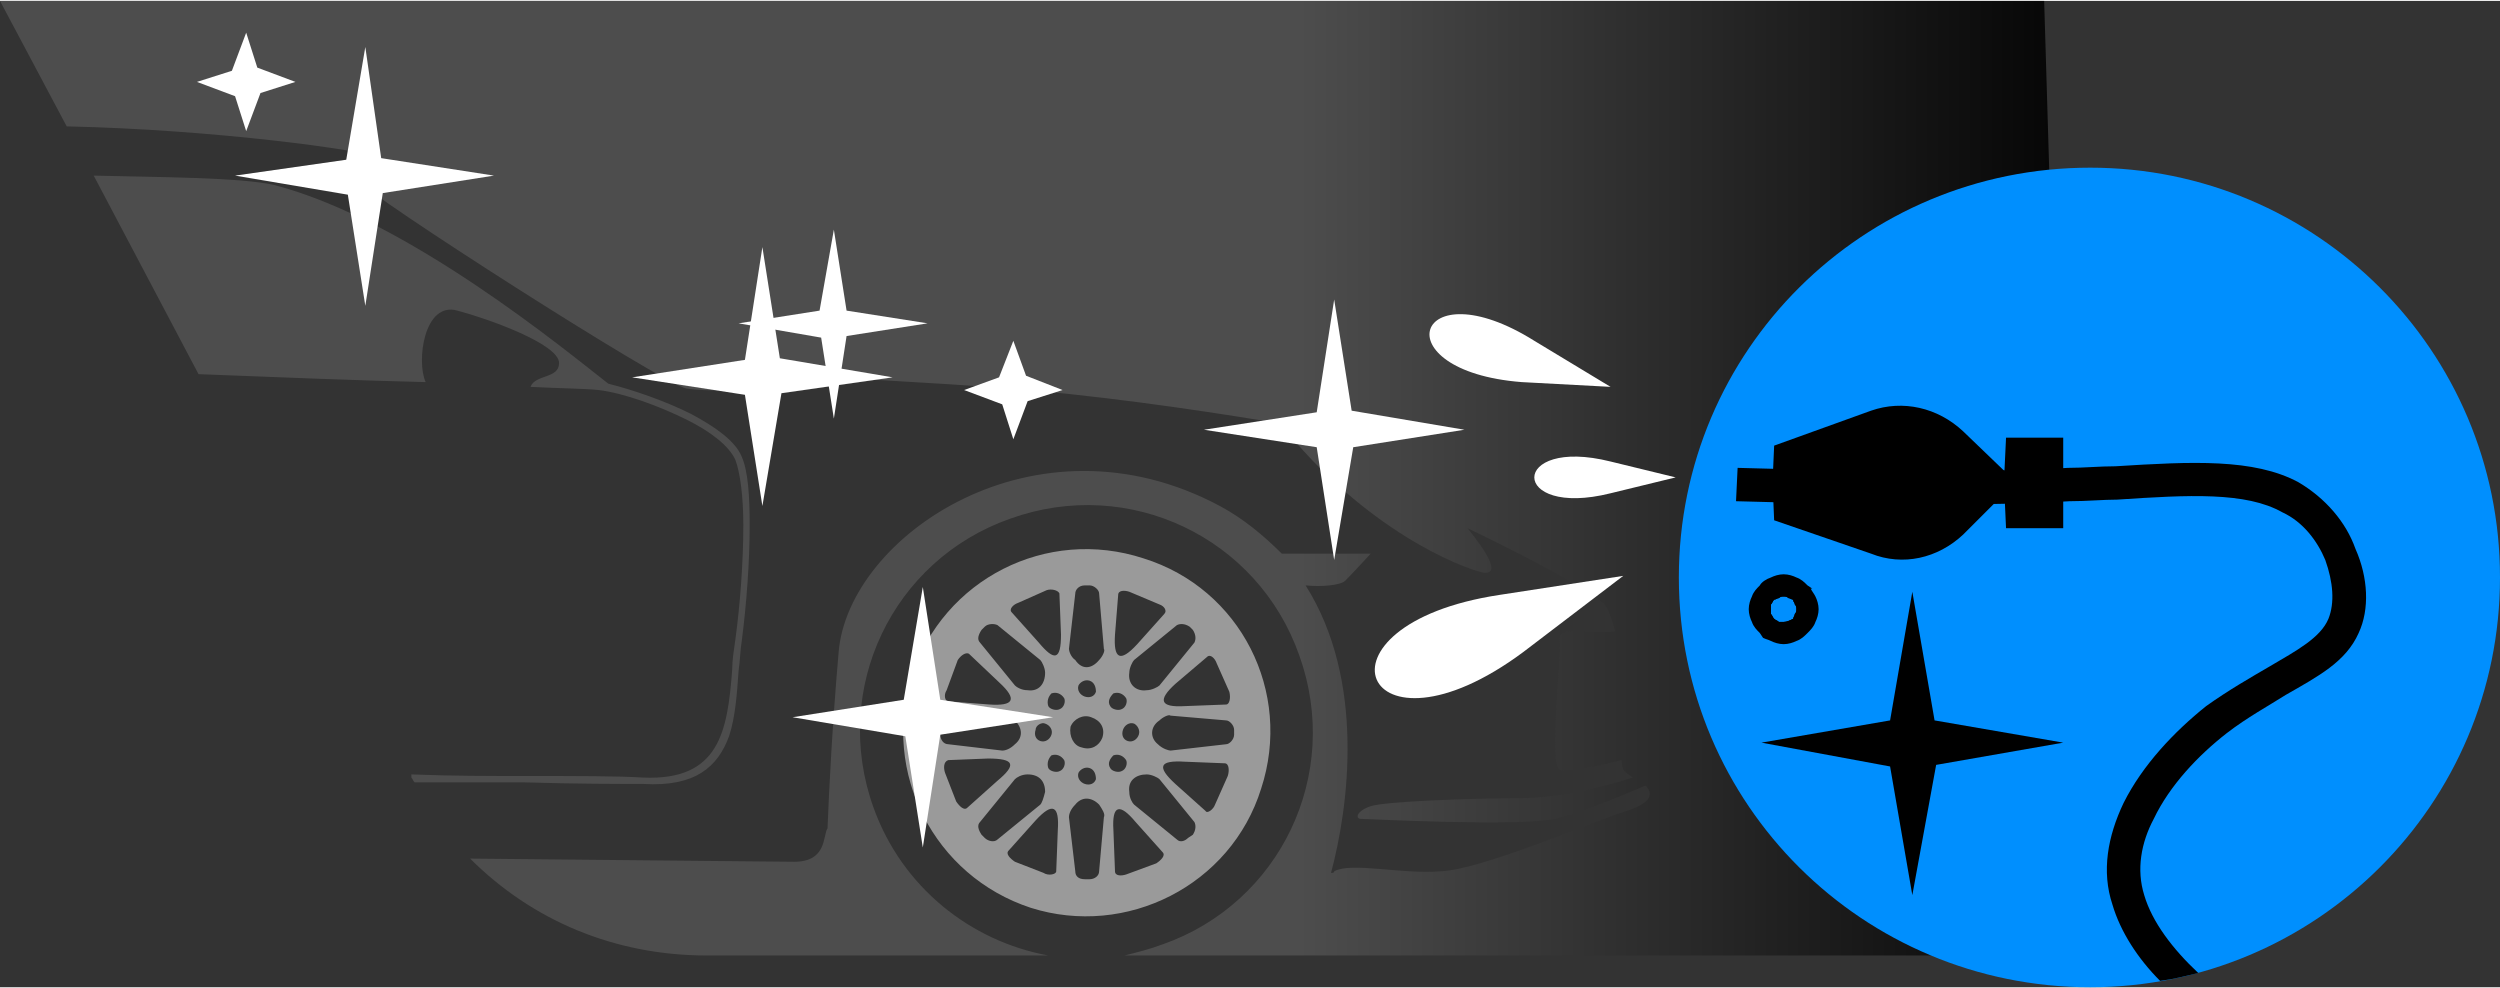 <?xml version="1.0" encoding="UTF-8"?>
<!DOCTYPE svg PUBLIC "-//W3C//DTD SVG 1.1//EN" "http://www.w3.org/Graphics/SVG/1.1/DTD/svg11.dtd">
<!-- Creator: CorelDRAW 2020 (64-Bit) -->
<svg xmlns="http://www.w3.org/2000/svg" xml:space="preserve" width="253px" height="100px" version="1.1" shape-rendering="geometricPrecision" text-rendering="geometricPrecision" image-rendering="optimizeQuality" fill-rule="evenodd" clip-rule="evenodd"
viewBox="0 0 15.74 6.21"
 xmlns:xlink="http://www.w3.org/1999/xlink"
 xmlns:xodm="http://www.corel.com/coreldraw/odm/2003">
 <rect x="0" y="0" width="15.74" height="6.21" fill="#333333" stroke="none"/>
 <defs>
   <linearGradient id="id0" gradientUnits="userSpaceOnUse" x1="8.18" y1="3.63" x2="13.39" y2="3.63">
    <stop offset="0" stop-opacity="1" stop-color="#4D4D4D"/>
    <stop offset="1" stop-opacity="1" stop-color="black"/>
   </linearGradient>
 </defs>
 <g id="Layer_x0020_1">
  <path fill="url(#id0)" d="M4.45 6.01l2.15 0c-0.49,-0.09 -0.92,-0.43 -1.1,-0.93 -0.27,-0.75 0.12,-1.56 0.86,-1.82 0.75,-0.27 1.56,0.12 1.82,0.86 0.27,0.75 -0.12,1.56 -0.86,1.82 -0.08,0.03 -0.16,0.05 -0.24,0.07l5.97 0 -0.18 -6.01 -12.87 0 0.42 0.79c0.93,0.02 1.88,0.15 1.98,0.2 -0.1,0.06 -0.14,0.1 -0.13,0.15 0.01,0.06 1.9,1.27 2.05,1.3 0.12,0.02 0.48,0.03 0.7,-0.1 0.18,0.04 0.73,0.05 1.46,0.11 0.66,0.06 1.27,0.16 1.58,0.21 0.53,0.67 1.14,0.91 1.28,0.94 0.11,0.01 0.02,-0.13 -0.1,-0.28 0.25,0.12 0.81,0.4 0.87,0.49 0.02,0.03 0.04,0.09 0.06,0.16 -0.24,0.02 -0.36,-0.04 -0.35,0.06 0.01,0.1 -0.07,0.79 0,0.81 0.05,0.02 0.27,-0.03 0.39,-0.06 0,0.04 0.01,0.07 0.03,0.08 0.01,0.01 0.03,0.02 0.04,0.03 -0.19,0.06 -0.47,0.13 -0.72,0.13 -0.3,0 -0.84,0.02 -0.93,0.05 -0.09,0.03 -0.1,0.08 -0.06,0.08 0.04,0 0.99,0.05 1.22,0 0.17,-0.04 0.43,-0.15 0.57,-0.21 0.05,0.05 0.04,0.11 -0.12,0.16 -0.27,0.09 -0.92,0.37 -1.17,0.38 -0.25,0.02 -0.56,-0.06 -0.67,0 0,0.01 -0.01,0.01 -0.02,0.01 0.11,-0.41 0.22,-1.21 -0.16,-1.81 0.1,0.01 0.22,0 0.25,-0.03 0.05,-0.05 0.16,-0.17 0.16,-0.17l-0.56 0c-0.11,-0.11 -0.24,-0.22 -0.39,-0.3 -1.16,-0.62 -2.34,0.19 -2.4,0.92 -0.04,0.46 -0.06,0.86 -0.07,1.11 -0.03,0.04 0,0.21 -0.21,0.21 -0.08,0 -0.96,-0.01 -2.04,-0.02 0.39,0.39 0.91,0.61 1.49,0.61zm-3.86 -4.91l0.66 1.25c0.51,0.02 1.01,0.04 1.43,0.05 -0.06,-0.13 -0.01,-0.51 0.2,-0.45 0.19,0.05 0.64,0.21 0.64,0.33 0,0.1 -0.15,0.07 -0.18,0.15 0.19,0.01 0.33,0.01 0.43,0.02 0.16,0.02 0.38,0.1 0.56,0.19 0.14,0.07 0.26,0.16 0.3,0.25 0.03,0.08 0.05,0.23 0.05,0.41 0,0.23 -0.02,0.5 -0.05,0.72 -0.01,0.07 -0.02,0.13 -0.02,0.19 -0.03,0.39 -0.08,0.7 -0.56,0.68 -0.15,-0.01 -0.42,-0.01 -0.75,-0.01 -0.22,0 -0.46,0 -0.71,-0.01l0 0.02c0.01,0.01 0.01,0.02 0.02,0.03 0.24,0 0.48,0 0.69,0 0.33,0.01 0.6,0.01 0.75,0.01 0.33,0.02 0.47,-0.11 0.54,-0.3 0.04,-0.12 0.05,-0.27 0.06,-0.41 0.01,-0.07 0.01,-0.13 0.02,-0.19 0.03,-0.23 0.05,-0.5 0.05,-0.73 0,-0.18 -0.01,-0.34 -0.05,-0.43 -0.04,-0.1 -0.17,-0.19 -0.32,-0.27 -0.16,-0.08 -0.36,-0.15 -0.52,-0.19 -0.27,-0.21 -1.26,-1.03 -2.1,-1.25 -0.21,-0.05 -0.75,-0.05 -1.14,-0.06l0 0z"/>
  <path fill="#008FFE" d="M13.16 1.05c-1.43,0 -2.59,1.15 -2.59,2.58 0,1.43 1.16,2.58 2.59,2.58 1.42,0 2.58,-1.15 2.58,-2.58 0,-1.43 -1.16,-2.58 -2.58,-2.58z"/>
  <path fill="black" d="M13.6 6.17c0.08,-0.01 0.16,-0.03 0.24,-0.05 -0.16,-0.15 -0.29,-0.32 -0.34,-0.49 -0.05,-0.16 -0.02,-0.33 0.06,-0.48 0.1,-0.21 0.28,-0.4 0.46,-0.54 0.13,-0.1 0.26,-0.17 0.37,-0.24 0.21,-0.12 0.38,-0.21 0.46,-0.39 0.07,-0.15 0.06,-0.35 -0.02,-0.53 -0.06,-0.17 -0.19,-0.32 -0.36,-0.42 -0.28,-0.15 -0.67,-0.13 -1.15,-0.1 -0.1,0 -0.2,0.01 -0.3,0.01 -0.31,0.02 -0.64,0.02 -0.99,0.02 -0.35,0 -0.72,-0.01 -1.09,-0.02l-0.01 0.21c0.37,0.01 0.74,0.02 1.1,0.02 0.35,0 0.69,0 1,-0.02 0.11,0 0.21,-0.01 0.3,-0.01 0.45,-0.03 0.81,-0.05 1.04,0.08 0.13,0.06 0.22,0.18 0.27,0.3 0.05,0.14 0.06,0.27 0.02,0.37 -0.05,0.12 -0.2,0.2 -0.37,0.3 -0.12,0.07 -0.26,0.15 -0.4,0.25 -0.2,0.16 -0.4,0.37 -0.52,0.61 -0.1,0.21 -0.14,0.43 -0.07,0.64 0.05,0.17 0.16,0.34 0.3,0.48z"/>
  <path fill="black" d="M11.16 3.03l0.01 -0.23 0.61 -0.22c0.2,-0.07 0.42,-0.02 0.58,0.13l0.26 0.25 0.01 -0.21 0.36 0 0 0.28 0 0.29 -0.36 0 -0.01 -0.22 -0.26 0.26c-0.16,0.15 -0.38,0.2 -0.58,0.12l-0.61 -0.21 -0.01 -0.24z"/>
  <path fill="black" fill-rule="nonzero" d="M11.23 3.65c-0.05,0 -0.1,0.02 -0.13,0.05 -0.03,0.03 -0.05,0.08 -0.05,0.13 0,0.05 0.02,0.1 0.05,0.13l0 0c0.03,0.03 0.08,0.05 0.13,0.05 0.05,0 0.09,-0.02 0.13,-0.05 0.03,-0.03 0.05,-0.08 0.05,-0.13 0,-0.05 -0.02,-0.09 -0.05,-0.13l0 0c-0.04,-0.03 -0.08,-0.05 -0.13,-0.05zm-0.08 0.1c0.02,-0.02 0.05,-0.03 0.08,-0.03 0.03,0 0.06,0.01 0.08,0.03l0 0c0.02,0.02 0.03,0.05 0.03,0.08 0,0.03 -0.01,0.06 -0.03,0.08 -0.02,0.02 -0.05,0.04 -0.08,0.04 -0.03,0 -0.06,-0.02 -0.08,-0.04l0 0c-0.02,-0.02 -0.04,-0.05 -0.04,-0.08 0,-0.03 0.02,-0.06 0.04,-0.08z"/>
  <path fill="black" fill-rule="nonzero" d="M11.23 3.61c-0.03,0 -0.06,0.01 -0.08,0.02 -0.03,0.01 -0.06,0.03 -0.07,0.05 -0.02,0.02 -0.04,0.04 -0.05,0.07 -0.01,0.02 -0.02,0.05 -0.02,0.08 0,0.03 0.01,0.06 0.02,0.08 0.01,0.03 0.03,0.05 0.05,0.07l0.02 0.03 0 0c0.02,0.01 0.03,0.01 0.05,0.02 0.02,0.01 0.05,0.02 0.08,0.02 0.03,0 0.06,-0.01 0.08,-0.02 0.03,-0.01 0.05,-0.03 0.07,-0.05 0.02,-0.02 0.04,-0.04 0.05,-0.07 0.01,-0.02 0.02,-0.05 0.02,-0.08 0,-0.03 -0.01,-0.06 -0.02,-0.08 -0.01,-0.02 -0.02,-0.03 -0.03,-0.05l0.01 0 -0.03 -0.02c-0.02,-0.02 -0.04,-0.04 -0.07,-0.05 -0.02,-0.01 -0.05,-0.02 -0.08,-0.02zm-0.06 0.16c0.01,0 0.02,-0.01 0.03,-0.01 0.01,-0.01 0.02,-0.01 0.03,-0.01 0.01,0 0.02,0 0.03,0.01 0.01,0 0.02,0.01 0.03,0.01l0 0.01c0,0 0.01,0.01 0.01,0.02 0.01,0.01 0.01,0.02 0.01,0.03 0,0.01 0,0.02 -0.01,0.03 0,0.01 -0.01,0.02 -0.01,0.03 -0.02,0.01 -0.04,0.02 -0.06,0.02 -0.01,0 -0.02,0 -0.03,0 -0.01,-0.01 -0.02,-0.01 -0.03,-0.02l0 0c-0.01,-0.01 -0.01,-0.02 -0.02,-0.03 0,-0.01 0,-0.02 0,-0.03 0,-0.01 0,-0.02 0,-0.03 0.01,-0.01 0.01,-0.02 0.02,-0.03z"/>
  <path fill="black" fill-rule="nonzero" d="M11.29 3.89c-0.02,0.01 -0.04,0.02 -0.06,0.02 -0.01,0 -0.02,0 -0.03,0 -0.01,-0.01 -0.02,-0.01 -0.03,-0.02 -0.01,-0.01 -0.01,-0.02 -0.02,-0.03 0,-0.01 0,-0.02 0,-0.03 0,-0.01 0,-0.02 0,-0.03 0.01,-0.01 0.01,-0.02 0.02,-0.03 0.01,0 0.02,-0.01 0.03,-0.01 0.01,-0.01 0.02,-0.01 0.03,-0.01 0.01,0 0.02,0 0.03,0.01 0.01,0 0.02,0.01 0.03,0.01 0,0.01 0.01,0.02 0.01,0.03 0.01,0.01 0.01,0.02 0.01,0.03 0,0.01 0,0.02 -0.01,0.03 0,0.01 -0.01,0.02 -0.01,0.03zm-0.06 0.09c0.04,0 0.08,-0.02 0.1,-0.04 0.02,-0.02 0.03,-0.03 0.04,-0.05 0,-0.02 0.01,-0.04 0.01,-0.06 0,-0.02 -0.01,-0.04 -0.01,-0.06 -0.01,-0.02 -0.02,-0.03 -0.04,-0.05 -0.01,-0.01 -0.03,-0.02 -0.04,-0.03 -0.02,-0.01 -0.04,-0.01 -0.06,-0.01 -0.02,0 -0.04,0 -0.06,0.01 -0.02,0.01 -0.03,0.02 -0.05,0.03 -0.01,0.02 -0.02,0.03 -0.03,0.05 -0.01,0.02 -0.01,0.04 -0.01,0.06 0,0.02 0,0.04 0.01,0.06 0.01,0.02 0.02,0.03 0.03,0.05 0.02,0.01 0.03,0.02 0.05,0.03 0.02,0.01 0.04,0.01 0.06,0.01z"/>
  <polygon fill="black" points="12.04,3.72 11.9,4.53 11.09,4.67 11.9,4.82 12.04,5.63 12.19,4.81 12.99,4.67 12.18,4.53 "/>
  <path fill="#9A9A9A" d="M7.11 3.72c-0.03,-0.01 -0.07,-0.01 -0.07,0.02l-0.02 0.25c-0.01,0.15 0.03,0.18 0.14,0.06l0.17 -0.19c0.02,-0.02 0,-0.05 -0.03,-0.06l-0.19 -0.08zm0.55 0.45c-0.01,-0.03 -0.04,-0.06 -0.06,-0.04l-0.2 0.17c-0.11,0.1 -0.1,0.15 0.06,0.14l0.26 -0.01c0.02,0 0.03,-0.04 0.02,-0.08l-0.08 -0.18zm0.07 0.71c0.01,-0.03 0.01,-0.08 -0.02,-0.08l-0.25 -0.01c-0.16,-0.01 -0.18,0.03 -0.06,0.14l0.19 0.17c0.01,0.02 0.05,-0.01 0.06,-0.04l0.08 -0.18zm-0.45 0.55c0.03,-0.02 0.06,-0.05 0.04,-0.07l-0.17 -0.19c-0.1,-0.12 -0.15,-0.11 -0.14,0.05l0.01 0.26c0,0.03 0.04,0.03 0.07,0.02l0.19 -0.07zm-0.71 0.06c0.03,0.02 0.08,0.01 0.08,-0.01l0.01 -0.26c0.01,-0.15 -0.03,-0.18 -0.14,-0.06l-0.17 0.19c-0.02,0.02 0.01,0.05 0.04,0.07l0.18 0.07zm-0.55 -0.45c0.02,0.03 0.05,0.06 0.07,0.04l0.19 -0.17c0.12,-0.1 0.11,-0.14 -0.06,-0.14l-0.25 0.01c-0.03,0.01 -0.03,0.05 -0.02,0.08l0.07 0.18zm-0.06 -0.7c-0.02,0.03 -0.01,0.07 0.01,0.07l0.26 0.02c0.15,0.01 0.18,-0.03 0.06,-0.14l-0.19 -0.18c-0.02,-0.01 -0.05,0.01 -0.07,0.04l-0.07 0.19zm0.24 0.93c0.02,0.02 0.06,0.03 0.08,0.01l0.27 -0.22c0.01,-0.01 0.02,-0.04 0.03,-0.08 0,-0.07 -0.04,-0.11 -0.11,-0.11 -0.04,0 -0.07,0.02 -0.08,0.03l-0.22 0.27c-0.02,0.02 -0.01,0.05 0.01,0.08l0.02 0.02zm-0.02 -1.31c-0.02,0.03 -0.03,0.06 -0.01,0.08l0.22 0.27c0.01,0.01 0.04,0.03 0.08,0.03 0.07,0.01 0.11,-0.04 0.11,-0.11 0,-0.03 -0.02,-0.07 -0.03,-0.08l-0.27 -0.22c-0.02,-0.01 -0.06,-0.01 -0.08,0.01l-0.02 0.02zm1.31 -0.02c-0.03,-0.02 -0.06,-0.02 -0.08,-0.01l-0.27 0.22c-0.01,0.01 -0.03,0.05 -0.03,0.08 -0.01,0.07 0.04,0.12 0.11,0.11 0.03,0 0.07,-0.02 0.08,-0.03l0.22 -0.27c0.01,-0.02 0.01,-0.05 -0.01,-0.08l-0.02 -0.02zm0.02 1.31c0.02,-0.03 0.02,-0.06 0.01,-0.08l-0.22 -0.27c-0.01,-0.01 -0.05,-0.03 -0.08,-0.03 -0.07,0 -0.12,0.04 -0.11,0.11 0,0.04 0.02,0.07 0.03,0.08l0.27 0.22c0.02,0.02 0.05,0.01 0.07,-0.01l0.03 -0.02zm-1.59 -0.63c0,0.03 0.02,0.06 0.05,0.06l0.34 0.04c0.02,0 0.05,-0.01 0.08,-0.04 0.05,-0.04 0.05,-0.1 0,-0.15 -0.03,-0.02 -0.06,-0.04 -0.08,-0.03l-0.34 0.03c-0.03,0 -0.05,0.03 -0.05,0.06l0 0.03zm1.85 -0.03c0,-0.03 -0.03,-0.06 -0.05,-0.06l-0.35 -0.03c-0.01,-0.01 -0.05,0.01 -0.07,0.03 -0.06,0.04 -0.06,0.11 -0.01,0.15 0.03,0.03 0.07,0.04 0.08,0.04l0.35 -0.04c0.02,0 0.05,-0.03 0.05,-0.06l0 -0.03zm-0.91 0.94c0.03,0 0.06,-0.02 0.06,-0.05l0.03 -0.34c0.01,-0.02 -0.01,-0.05 -0.03,-0.08 -0.05,-0.05 -0.11,-0.05 -0.15,0 -0.03,0.03 -0.04,0.06 -0.04,0.08l0.04 0.34c0,0.03 0.02,0.05 0.06,0.05l0.03 0zm-0.45 -1.74c-0.03,0.01 -0.06,0.04 -0.04,0.06l0.17 0.19c0.1,0.12 0.14,0.11 0.14,-0.05l-0.01 -0.26c-0.01,-0.02 -0.05,-0.03 -0.08,-0.02l-0.18 0.08zm0.42 -0.11c-0.04,0 -0.06,0.03 -0.06,0.05l-0.04 0.35c0,0.01 0.01,0.05 0.04,0.07 0.04,0.06 0.1,0.06 0.15,0 0.02,-0.02 0.04,-0.06 0.03,-0.07l-0.03 -0.35c0,-0.02 -0.03,-0.05 -0.06,-0.05l-0.03 0zm-0.16 0.78c0.03,-0.01 0.04,-0.05 0.03,-0.07 -0.02,-0.03 -0.05,-0.04 -0.08,-0.03 -0.02,0.02 -0.03,0.05 -0.02,0.08 0.01,0.02 0.05,0.03 0.07,0.02zm0.39 0.39c0.03,-0.01 0.04,-0.05 0.03,-0.07 -0.02,-0.03 -0.05,-0.04 -0.08,-0.03 -0.02,0.02 -0.04,0.05 -0.02,0.08 0.01,0.02 0.05,0.03 0.07,0.02zm-0.36 -0.07c-0.02,-0.03 -0.05,-0.04 -0.08,-0.03 -0.02,0.02 -0.03,0.05 -0.02,0.08 0.01,0.02 0.05,0.03 0.07,0.02 0.03,-0.01 0.04,-0.05 0.03,-0.07zm0.39 -0.39c-0.02,-0.03 -0.05,-0.04 -0.08,-0.03 -0.02,0.02 -0.04,0.05 -0.02,0.08 0.01,0.02 0.05,0.03 0.07,0.02 0.03,-0.01 0.04,-0.05 0.03,-0.07zm-0.47 0.23c0.01,-0.03 -0.01,-0.06 -0.04,-0.07 -0.02,-0.01 -0.06,0.01 -0.06,0.04 -0.01,0.03 0,0.06 0.03,0.07 0.03,0.01 0.06,-0.01 0.07,-0.04zm0.55 0c0.01,-0.03 -0.01,-0.06 -0.03,-0.07 -0.03,-0.01 -0.06,0.01 -0.07,0.04 -0.01,0.03 0,0.06 0.03,0.07 0.03,0.01 0.06,-0.01 0.07,-0.04zm-0.31 0.21c-0.03,-0.01 -0.06,0.01 -0.07,0.03 -0.01,0.03 0.01,0.06 0.04,0.07 0.03,0.01 0.06,0 0.07,-0.03 0,-0.03 -0.01,-0.06 -0.04,-0.07zm0 -0.55c-0.03,-0.01 -0.06,0.01 -0.07,0.03 -0.01,0.03 0.01,0.06 0.04,0.07 0.03,0.01 0.06,0 0.07,-0.03 0,-0.03 -0.01,-0.06 -0.04,-0.07zm0.01 0.23c-0.05,-0.02 -0.11,0.01 -0.13,0.06 -0.01,0.06 0.02,0.12 0.07,0.13 0.06,0.02 0.11,-0.01 0.13,-0.06 0.02,-0.06 -0.01,-0.11 -0.07,-0.13zm0.33 -1c0.61,0.19 0.94,0.84 0.74,1.45 -0.19,0.61 -0.85,0.94 -1.45,0.75 -0.61,-0.2 -0.94,-0.85 -0.75,-1.46 0.2,-0.61 0.85,-0.94 1.46,-0.74z"/>
  <path fill="white" d="M10.55 3l-0.41 0.1c-0.64,0.16 -0.64,-0.36 0,-0.2l0.41 0.1z"/>
  <path fill="white" d="M10.14 2.43l-0.56 -0.03c-0.89,-0.07 -0.67,-0.73 0.08,-0.26l0.48 0.29z"/>
  <path fill="white" d="M10.22 3.62l-0.63 0.48c-1.01,0.75 -1.4,-0.17 -0.15,-0.36l0.78 -0.12z"/>
  <polygon fill="white" points="8.4,1.88 8.51,2.58 9.22,2.7 8.52,2.81 8.4,3.52 8.29,2.81 7.58,2.7 8.29,2.59 "/>
  <polygon fill="white" points="4.8,1.55 4.91,2.25 5.62,2.37 4.92,2.47 4.8,3.18 4.69,2.48 3.98,2.37 4.69,2.26 "/>
  <polygon fill="white" points="5.81,3.69 5.92,4.4 6.63,4.51 5.92,4.62 5.81,5.33 5.7,4.63 4.99,4.51 5.69,4.4 "/>
  <polygon fill="white" points="2.3,0.29 2.4,0.99 3.11,1.1 2.41,1.21 2.3,1.92 2.19,1.22 1.48,1.1 2.18,1 "/>
  <polygon fill="white" points="1.55,0.2 1.62,0.42 1.86,0.51 1.64,0.58 1.55,0.82 1.48,0.6 1.24,0.51 1.46,0.44 "/>
  <polygon fill="white" points="6.38,2.14 6.46,2.36 6.69,2.45 6.47,2.52 6.38,2.76 6.31,2.54 6.07,2.45 6.29,2.37 "/>
  <polygon fill="white" points="5.25,1.44 5.33,1.95 5.84,2.03 5.33,2.11 5.25,2.63 5.17,2.12 4.65,2.03 5.16,1.95 "/>
 </g>
</svg>
